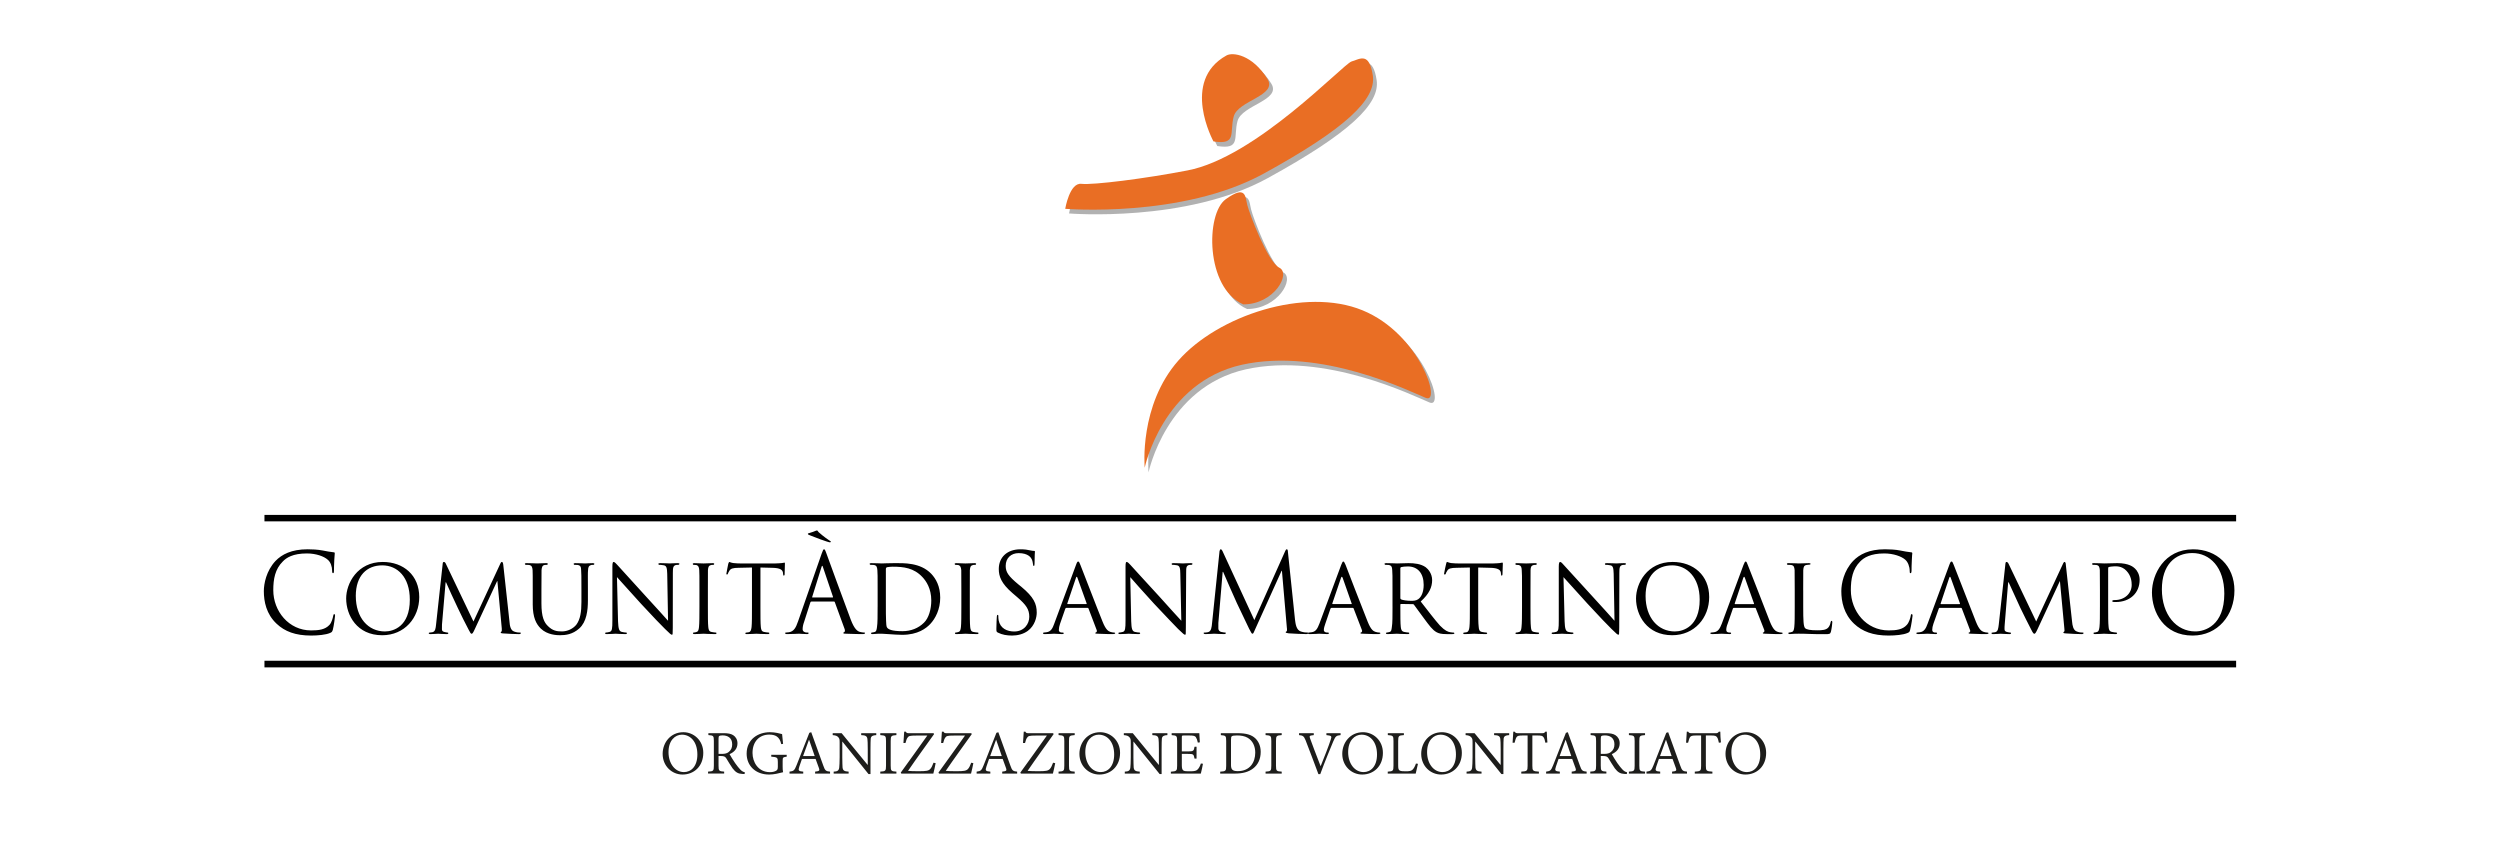 <?xml version="1.0" encoding="UTF-8"?>
<svg id="Livello_1" data-name="Livello 1" xmlns="http://www.w3.org/2000/svg" viewBox="0 0 1794.41 611.25">
  <defs>
    <style>
      .cls-1 {
        fill: #e96e24;
      }

      .cls-1, .cls-2 {
        fill-rule: evenodd;
      }

      .cls-3 {
        fill: #1d1d1b;
      }

      .cls-2 {
        fill: #b1b1b1;
      }
    </style>
  </defs>
  <g>
    <path class="cls-2" d="M824.38,339.06s12.71-61.17,69.77-73.95c57.06-12.58,120.45,19.09,131.99,23.81,11.6,4.72-4.15-46.02-45.45-62.9-41.11-16.85-103.52,3.71-132.04,35.95-28.52,32.23-24.27,77.08-24.27,77.08"/>
    <path class="cls-2" d="M895.12,221.78c-27.11-11.78-27.11-65.06-12.57-75.47,14.51-10.43,13.97-2.14,15.48,4.18,1.63,6.41,14.51,40.72,23,44.98,8.52,4.22-3.71,26.32-25.91,26.32"/>
    <path class="cls-2" d="M767.32,153.21s84.04,6.88,142.62-25.36c58.68-32.22,80.77-53.34,78.16-70.36-2.58-16.87-8.9-12.04-15.35-10.02-6.33,2.21-68.78,68.97-117.74,78.19-30.38,5.87-67.64,10.55-76.01,9.59-8.53-1.09-11.68,17.95-11.68,17.95"/>
    <path class="cls-2" d="M873.73,104.81s-23.75-43.36,9.34-61.69c4.39-2.51,18.49-.68,29.42,16.89,7.44,11.99-21.06,15.32-24.23,26.86-3.13,11.66,2.63,20.66-14.53,17.95"/>
    <path class="cls-1" d="M821.62,335.73s12.71-61.17,69.77-73.93c57.03-12.59,120.46,19.07,132,23.81,11.6,4.71-4.15-46.01-45.45-62.89-41.11-16.87-103.52,3.7-132.05,35.94-28.52,32.22-24.27,77.07-24.27,77.07"/>
    <path class="cls-1" d="M892.37,218.47c-27.12-11.78-27.12-65.07-12.58-75.47,14.52-10.43,13.98-2.15,15.48,4.18,1.64,6.41,14.52,40.72,23.01,44.98,8.52,4.22-3.69,26.32-25.91,26.32"/>
    <path class="cls-1" d="M764.57,149.88s84.03,6.89,142.62-25.35c58.69-32.21,80.78-53.34,78.17-70.35-2.61-16.88-8.9-12.04-15.35-10.02-6.33,2.21-68.79,68.97-117.75,78.18-30.38,5.87-67.64,10.55-76,9.61-8.54-1.11-11.68,17.93-11.68,17.93"/>
    <path class="cls-1" d="M870.98,101.49s-23.75-43.35,9.34-61.68c4.39-2.52,18.48-.69,29.42,16.88,7.45,12.01-21.06,15.34-24.21,26.86-3.15,11.67,2.61,20.65-14.55,17.95"/>
  </g>
  <g>
    <g>
      <g>
        <path d="M223.29,456.18c4.83,0,10.58-.53,13.55-1.84,1.34-.56,1.54-.8,2.05-2.31.74-2.7,1.61-9.57,1.61-10.13s-.2-1.11-.53-1.11c-.5,0-.57.29-.78,1.11-.25,1.52-1.14,4.99-2.72,6.63-3.09,3.33-7.46,3.96-13.19,3.96-16.01,0-27.13-13.82-27.13-28.92,0-8.01,1.32-15.1,6.79-20.52,2.58-2.75,7.28-5.81,17.33-5.81,6.64,0,12.34,2.12,14.96,4.5,2.06,1.66,3.16,5,3.16,7.99,0,1.1.17,1.67.68,1.67.39,0,.61-.39.63-1.67.04-1.1.04-5.54.25-8.04.15-2.86.32-3.87.32-4.45,0-.52-.06-.81-.89-.84-2.4-.2-4.82-.74-7.67-1.26-3.71-.71-7.95-.88-10.9-.88-11.65,0-18.55,3.7-23.06,8.37-6.64,7.09-8.38,16.37-8.38,21.66,0,7.47,1.77,16.5,9.16,23.4,5.86,5.57,13.54,8.49,24.73,8.49M248.47,429.6c0,11.99,7.71,26.35,25.85,26.35,16.02,0,26.6-12.46,26.6-27.38,0-15.66-11.3-25.22-26.18-25.22-18.29,0-26.28,15.4-26.28,26.26M255.37,427.77c0-14.61,7.96-21.98,18.96-21.98s19.82,8.47,19.82,24.65c0,19.4-11.96,22.79-17.87,22.79-12.01,0-20.9-9.8-20.9-25.45M361.2,405.17c-.17-1.29-.51-1.83-.96-1.83-.51,0-.8.49-1.06,1.08l-19.35,41.67-19.95-41.71c-.38-.78-.89-1.03-1.32-1.03-.46,0-.76.49-.79,1.1l-4.79,43.87c-.29,2.56-.45,4.97-2.64,5.47-.9.05-1.35.24-1.88.24-.45,0-.74.17-.74.37,0,.49.51.74,1.21.74,1.72,0,4.88-.27,5.55-.27.52,0,3.62.27,6.19.27.75,0,1.12-.25,1.12-.74,0-.2-.3-.37-.54-.37-.35,0-1.37-.18-2.46-.47-1.02-.26-1.59-.81-1.59-1.87s0-2.37.04-3.43l2.6-30.3h.31c1.07,2.71,6.4,14.07,8.4,18.32,1.67,3.68,5.96,12.24,7.77,15.6,1.27,2.46,1.61,3.01,2.17,3.01.62,0,1.03-.55,2.37-3.47l15.94-34.3h.22l3.14,33.98c.1,1.17.08,2.2-.39,2.35-.3.1-.35.35-.35.59,0,.31.28.54,1.88.62,2.38.24,9.78.49,11.19.49.77,0,1.36-.27,1.36-.74,0-.3-.11-.37-.53-.37-.6,0-2.41,0-4.29-.74-2.66-.85-3.15-4.53-3.31-6.9l-4.51-41.2ZM382.37,433.6c0,9.81,2.58,14.38,5.78,17.55,4.75,4.63,11.64,4.79,13.78,4.79,3.96,0,9.02-.54,13.84-4.86,5.28-4.74,6.21-12.94,6.21-20.15v-7.18c0-10.52-.12-12.41.11-14.54.07-2.14.53-3.23,2.33-3.71.82-.08,1.14-.08,1.66-.08.25,0,.53-.41.53-.63,0-.36-.3-.58-1.06-.58-2.02,0-5.11.22-5.57.22-.43,0-4.25-.22-7.18-.22-.78,0-1.04.22-1.04.58,0,.22.25.63.52.63.55,0,1.71.06,2.22.08,2.27.3,2.58,1.59,2.62,3.71.17,2.13.21,4.02.21,14.54v8.36c0,6.87-.74,12.42-3.73,16.37-2.34,2.79-6.19,4.74-10.32,4.74-3.71,0-6.62-.56-9.82-3.68-2.89-2.65-4.84-6.67-4.84-16.44v-9.36c0-10.52,0-12.41.08-14.54.22-2.14.51-3.42,2.34-3.71.81-.08,1.11-.08,1.6-.08.28,0,.55-.41.55-.63,0-.36-.28-.58-1.09-.58-1.89,0-6.09.22-6.64.22-.63,0-4.64-.22-7.67-.22-.77,0-1.06.22-1.06.58,0,.22.29.63.53.63.58,0,1.8.06,2.33.08,2.16.3,2.48,1.59,2.69,3.71.1,2.13.1,4.02.1,14.54v9.86ZM442.85,414.24c2.09,2.38,9.53,10.6,17.21,19.07,6.96,7.59,16.51,17.53,17.26,18.11,3.69,3.59,4.28,4.18,5.05,4.18.42,0,.53-.46.53-4.94l.05-39.33c0-4,.21-5.32,2.36-5.84.77-.08,1.31-.08,1.59-.08.51,0,.78-.45.78-.72,0-.32-.54-.49-1.28-.49-2.69,0-4.85.22-5.62.22s-3.92-.22-6.9-.22c-.79,0-1.31.18-1.31.49,0,.27.14.72.53.72.53,0,2.09.06,3.23.32,2.07.31,2.45,1.87,2.58,6.15l.6,33.7c-1.95-2.16-9.06-10.14-15.67-17.27-10.15-11.14-19.77-21.8-20.82-22.9-.73-.74-1.81-2.07-2.6-2.07-.53,0-.87.67-.87,3.41v38.49c0,6.03-.22,7.81-1.95,8.31-.9.29-2.21.47-2.73.47-.27,0-.52.17-.52.54,0,.46.46.57,1.04.57,3.1,0,5.83-.27,6.4-.27.7,0,3.29.27,7.09.27.74,0,1.1-.25,1.1-.57,0-.38-.23-.54-.52-.54-.56,0-2.1-.18-3.22-.47-1.87-.5-2.42-2.12-2.64-7.69l-.77-31.61ZM508.09,423.75c0-10.52,0-12.41.04-14.54.21-2.38.53-3.23,2.38-3.71.76-.08,1.11-.08,1.61-.08.25,0,.53-.41.53-.63,0-.36-.28-.58-1.05-.58-2.09,0-6.36.22-6.64.22-.32,0-4.51-.22-6.66-.22-.78,0-1.06.22-1.06.58,0,.22.26.63.53.63.48,0,1.3.06,2.05.14,1.4.42,1.93,1.4,2.07,3.65.14,2.13.14,4.02.14,14.54v11.76c0,6.57-.03,11.86-.32,14.59-.23,1.94-.49,3.19-1.8,3.51-.55.19-1.36.41-2.02.41-.37,0-.53.31-.53.54,0,.32.41.57,1.03.57,2.05,0,6.24-.27,6.56-.27.28,0,4.56.27,8.24.27.78,0,1.07-.27,1.07-.57,0-.24-.06-.54-.54-.54-.54,0-1.92-.22-2.94-.41-1.93-.32-2.15-1.58-2.4-3.51-.29-2.72-.29-8.02-.29-14.59v-11.76ZM545.8,407.34l8.25.21c6.35.07,7.71,1.64,7.97,3.71l.02.61c.11,1.03.26,1.28.53,1.28.3,0,.61-.34.61-.95,0-.79.2-5.62.2-7.57,0-.46,0-.8-.29-.8-.26,0-.82.07-1.86.31-1.06.06-2.57.28-4.77.28h-24.97c-.75,0-3.23-.04-5.11-.28-1.82-.25-2.58-.8-2.93-.8-.22,0-.53.82-.72,1.29-.05.54-1.38,6.47-1.38,7.21,0,.36.29.54.35.54.32,0,.53-.02.75-.57.23-.5.28-1.01,1.06-2.13.96-1.59,2.5-2.09,6.66-2.14l9.56-.21v28.17c0,6.57,0,11.86-.28,14.59-.26,1.94-.57,3.34-1.94,3.69-.67.05-1.44.28-2.02.28-.3,0-.53.26-.53.5,0,.32.29.57,1.06.57,2.02,0,6.61-.27,6.9-.27.32,0,4.52.27,8.22.27.77,0,1.06-.27,1.06-.57,0-.24-.09-.54-.53-.54-.59,0-2.12-.22-3.06-.41-1.99-.32-2.27-1.58-2.51-3.51-.29-2.72-.29-8.02-.29-14.59v-28.17ZM572.66,446.38c-1.33,3.96-2.87,6.9-6.34,7.42-.56.04-1.63.22-2.16.22-.32,0-.61.07-.61.37,0,.49.35.74,1.38.74,3.5,0,7.7-.27,8.52-.27s4.01.27,5.84.27c.75,0,1.09-.25,1.09-.74,0-.3-.14-.37-.65-.37h-.74c-1.31,0-2.9-.75-2.9-2.35,0-1.38.32-3.36,1.06-5.29l4.51-14.04c.11-.32.32-.58.79-.58h16.18c.31,0,.53.2.58.51l7.09,19.4c.38,1.31,0,1.94-.47,2.13-.28.04-.53.26-.53.54,0,.52.8.52,2.19.53,5.25.25,10.79.25,11.88.25.81,0,1.53-.25,1.53-.74,0-.32-.38-.37-.75-.37-.78,0-1.87-.18-3.1-.49-1.58-.51-3.76-1.81-6.41-8.77-4.55-12.03-16.45-44.64-17.56-47.74-.84-2.41-1.23-2.75-1.59-2.75-.49,0-.78.39-1.69,3l-17.12,49.12ZM583.25,428.86c-.25,0-.46-.05-.25-.54l6.62-21.25c.32-1.28.79-1.28,1.07,0l7.18,21.25c.05.32.05.54-.29.54h-14.33ZM595.74,389.28c.32,0,.62-.25.62-.47,0-.3-.62-.56-1.4-1.11-3.12-2.06-6.73-5.06-7.41-5.76-.59-.63-.74-1.18-1.09-1.18-.29,0-.56.07-1.2.31-.92.48-2.96,1.07-4.51,1.58-.51.08-.89.25-.89.55,0,.48.71.78,2.28,1.34,1.14.53,12.26,4.75,13.6,4.75M629.92,435.51c0,6.57,0,11.86-.45,14.59-.27,1.94-.47,3.19-1.65,3.51-.72.19-1.54.41-2.09.41-.33,0-.54.31-.54.54,0,.32.34.57,1.06.57,1.06,0,2.65-.11,3.98-.25,1.36,0,2.63-.02,2.69-.02.29,0,2.64.16,5.48.33,2.77.21,6.4.46,9.17.46,11.33,0,17.23-4.73,20.11-7.74,3.72-3.95,7.17-10.51,7.17-18.89s-3.18-13.69-6.41-17.15c-7.91-8.25-19.94-7.67-26.56-7.67-3.94,0-8.17.22-8.95.22-.3,0-4.56-.22-7.68-.22-.75,0-1.06.22-1.06.58,0,.22.31.63.53.63.7,0,1.81.06,2.35.08,2.15.3,2.46,1.46,2.67,3.71.19,2.13.19,4.02.19,14.54v11.76ZM635.84,408.48c0-.76.26-1.1.82-1.35.71-.18,2.8-.38,3.98-.38,7.94,0,15.31.85,21.47,7.49,2.7,2.86,6.33,8.24,6.33,16.77,0,6.2-1.81,12.65-5.27,15.95-3.99,3.96-9.33,6.08-15.43,6.08-7.91,0-10.23-1.38-11.08-2.69-.52-.65-.59-3.15-.67-4.77-.15-1.31-.15-7.46-.15-14.62v-22.48ZM696.09,423.75c0-10.52,0-12.41.03-14.54.24-2.38.53-3.23,2.37-3.71.78-.08,1.25-.08,1.62-.08.25,0,.53-.41.53-.63,0-.36-.28-.58-1.04-.58-1.95,0-6.3.22-6.65.22-.31,0-4.51-.22-6.66-.22-.78,0-1.06.22-1.06.58,0,.22.26.63.53.63.52,0,1.31.06,2.09.14,1.37.42,1.89,1.4,2.11,3.65.06,2.13.06,4.02.06,14.54v11.76c0,6.57-.02,11.86-.3,14.59-.25,1.94-.51,3.19-1.8,3.51-.57.19-1.38.41-1.95.41-.46,0-.53.31-.53.54,0,.32.32.57,1.07.57,1.93,0,6.13-.27,6.44-.27.35,0,4.7.27,8.35.27.68,0,1.03-.27,1.03-.57,0-.24-.13-.54-.51-.54-.66,0-2.02-.22-3.06-.41-1.87-.32-2.14-1.58-2.39-3.51-.28-2.72-.28-8.02-.28-14.59v-11.76ZM726.35,456.18c4,0,8.12-.99,11.38-3.37,5.11-3.79,6.4-9.87,6.4-13.08,0-6.35-2.13-11.16-11.07-18.57l-2.1-1.7c-7.22-6-9.11-8.81-9.11-13.29,0-5.74,4-9.16,9.28-9.16,6.91,0,8.88,3.3,9.32,4.21.5.82.98,2.95,1.04,3.96,0,.58.07.99.54.99.44,0,.53-.61.53-1.79,0-5.46.27-7.97.27-8.45,0-.31-.06-.53-.74-.53-.6,0-1.16-.03-2.61-.36-1.91-.46-4.08-.78-7.01-.78-9.57,0-15.58,5.69-15.58,14.16,0,5.34,1.8,10.32,9.75,17.21l3.43,2.94c6.46,5.58,8.71,8.77,8.71,14.12,0,5.06-3.63,10.57-10.83,10.57-5.05,0-10.02-2.18-11.15-8.03-.23-1.22-.23-2.3-.23-2.94,0-.71-.04-.95-.54-.95-.3,0-.51.48-.55,1.31-.02,1.31-.32,4.47-.32,8.42,0,2.14.03,2.44,1.09,2.98,3.11,1.59,6.58,2.12,10.09,2.12M756.69,447.69c-1.2,3.39-2.47,5.74-5.57,6.11-.52.04-1.42.22-1.92.22-.28,0-.55.17-.55.54,0,.32.36.57,1.26.57,2.72,0,5.96-.27,6.7-.27s4.28.27,5.86.27c.64,0,1.04-.25,1.04-.57,0-.38-.22-.54-.74-.54h-.56c-1.09,0-2.21-.49-2.21-1.82s.33-2.9.88-4.5l3.78-10.85c.19-.32.44-.55.73-.55h15.29c.36,0,.38.15.61.48l5.87,15.42c.51,1.07-.24,1.6-.56,1.82-.26.07-.5.07-.5.37,0,.47,1.06.47,2.37.49,4.56.25,9.53.25,10.42.25.76,0,1.55-.25,1.55-.57,0-.47-.5-.54-.81-.54-.74,0-1.62-.18-2.64-.47-1.38-.5-3.21-1.32-5.61-7.38-4.14-10.15-14.72-37.84-15.91-40.7-.73-1.57-.86-2.42-1.57-2.42-.51,0-.81.32-1.6,2.5l-15.61,42.14ZM766.24,433.6c-.15,0-.3-.23-.15-.5l6.19-18.36c.29-1.03.74-1.03,1.08,0l6.59,18.36c.03.27.03.5-.24.5h-13.47ZM811.26,414.24c1.94,2.38,9.38,10.6,17.07,19.07,7.09,7.59,16.63,17.53,17.25,18.11,3.72,3.59,4.42,4.18,5.05,4.18.51,0,.53-.46.53-4.94l.22-39.33c0-4,.05-5.32,2.23-5.84.75-.08,1.29-.08,1.57-.08.5,0,.76-.45.76-.72,0-.32-.53-.49-1.11-.49-2.78,0-4.99.22-5.73.22-.66,0-3.82-.22-6.93-.22-.68,0-1.2.18-1.2.49,0,.27.09.72.52.72.5,0,1.99.06,3.26.32,1.95.31,2.42,1.87,2.44,6.15l.73,33.7c-2.09-2.16-9.2-10.14-15.65-17.27-10.31-11.14-19.89-21.8-20.95-22.9-.74-.74-1.84-2.07-2.63-2.07-.53,0-.82.67-.82,3.41v38.49c0,6.03-.26,7.81-1.87,8.31-1.03.29-2.21.47-2.72.47-.39,0-.51.17-.51.54,0,.46.32.57,1.03.57,3.01,0,5.73-.27,6.42-.27.57,0,3.22.27,6.95.27.8,0,1.21-.25,1.21-.57,0-.38-.19-.54-.51-.54-.67,0-2.09-.18-3.34-.47-1.85-.5-2.41-2.12-2.59-7.69l-.67-31.61ZM924.44,396.4c-.05-1.56-.31-2.14-.82-2.14s-.81.55-1.1,1.17l-22.21,49.64-22.92-49.67c-.47-.81-.76-1.14-1.23-1.14-.36,0-.66.55-.83,1.38l-5.35,51.52c-.28,2.95-.53,6.1-2.98,6.61-1.21.24-1.75.24-2.31.24-.31,0-.78.07-.78.32,0,.53.52.79,1.31.79,2.08,0,5.62-.27,6.35-.27.56,0,4.23.27,6.93.27.99,0,1.35-.25,1.35-.79,0-.25-.29-.32-.56-.32-.49,0-1.6-.18-2.9-.47-1.09-.26-1.9-1.3-1.9-2.41,0-1.33,0-2.82,0-4l3.1-36.67h.32c.81,2.15,9.24,21.04,9.87,22.43.41.8,6.89,14.53,8.77,18.37,1.52,2.82,1.85,3.61,2.39,3.61.71,0,.85-.69,2.42-4.21l18.52-40.98h.24l3.52,40.67c.24,1.51.16,2.86-.28,2.91-.31.02-.53.26-.53.53,0,.39.44.59,2.12.8,2.84.26,10.9.53,12.54.53.99,0,1.56-.27,1.56-.79,0-.28-.13-.32-.57-.32-.76,0-2.65,0-4.8-.75-3.3-1.07-3.78-5.56-4.17-8.43l-5.06-48.43ZM946.99,447.69c-1.3,3.39-2.53,5.74-5.57,6.11-.53.04-1.53.22-1.89.22-.31,0-.69.17-.69.54,0,.32.44.57,1.28.57,2.79,0,6.06-.27,6.81-.27.64,0,4.32.27,5.88.27.56,0,1.03-.25,1.03-.57,0-.38-.2-.54-.74-.54h-.53c-1.12,0-2.36-.49-2.36-1.82s.49-2.9,1.05-4.5l3.71-10.85c.24-.32.46-.55.74-.55h15.22c.46,0,.48.15.67.48l5.93,15.42c.48,1.07-.25,1.6-.59,1.82-.31.07-.49.07-.49.37,0,.47,1.08.47,2.38.49,4.55.25,9.38.25,10.38.25.79,0,1.59-.25,1.59-.57,0-.47-.52-.54-.81-.54-.77,0-1.77-.18-2.66-.47-1.51-.5-3.25-1.32-5.68-7.38-4.12-10.15-14.7-37.84-15.83-40.7-.77-1.57-1.03-2.42-1.59-2.42-.48,0-.76.32-1.59,2.5l-15.63,42.14ZM956.54,433.6c-.25,0-.28-.23-.25-.5l6.24-18.36c.39-1.03.72-1.03,1.18,0l6.44,18.36c.16.27.16.5-.12.5h-13.48ZM999.5,435.51c0,6.57,0,11.86-.48,14.59-.25,1.94-.36,3.19-1.64,3.51-.67.19-1.51.41-2.07.41-.33,0-.54.31-.54.54,0,.32.41.57,1.08.57,2.07,0,6.41-.27,6.6-.27.28,0,4.5.27,8.03.27.76,0,1.04-.27,1.04-.57,0-.24-.03-.54-.51-.54-.56,0-1.95-.22-2.94-.41-1.95-.32-2.4-1.58-2.63-3.51-.32-2.72-.32-7.98-.32-14.43v-1.57c0-.46.24-.59.52-.59l8.46.13c.36,0,.56.05.84.46,1.38,1.73,4.35,6.16,7.14,9.75,3.76,5.1,6.13,8.35,9.05,9.94,1.61.86,3.28,1.35,7.14,1.35h4.04c1.28,0,1.59-.25,1.59-.57,0-.24-.23-.54-.56-.54-.41,0-1.05,0-2.38-.24-1.61-.25-3.73-.97-7.39-4.74-3.77-4.21-8.34-10.29-13.84-17.31,6.17-5.55,8.21-10.36,8.21-15.37,0-4.72-2.92-7.94-4.63-9.23-3.48-2.45-8.1-2.93-12.35-2.93-2.07,0-7.62.22-8.24.22-.46,0-4.81-.22-7.9-.22-.67,0-1.08.22-1.08.58,0,.22.41.63.57.63.67,0,1.79.06,2.3.08,2.15.3,2.58,1.46,2.68,3.71.2,2.13.2,4.02.2,14.54v11.76ZM1005.13,407.86c0-.48.26-.74.54-.8.76-.25,2.87-.49,4.78-.49,7.11,0,11.41,4.84,11.41,13.26,0,5.08-1.64,8.74-4,10.31-1.59,1.08-3.4,1.1-4.99,1.1-2.94,0-6.21-.49-7.24-1.03-.28-.25-.52-.41-.52-.83v-21.52ZM1061.01,407.34l8.31.21c6.26.07,7.75,1.64,7.98,3.71l.03.61c.05,1.03.25,1.28.53,1.28s.57-.34.57-.95c0-.79.25-5.62.25-7.57,0-.46,0-.8-.31-.8-.26,0-.85.07-1.84.31-1.08.06-2.64.28-4.76.28h-24.99c-.77,0-3.36-.04-5.25-.28-1.71-.25-2.43-.8-2.94-.8-.18,0-.53.82-.59,1.29-.12.54-1.51,6.47-1.51,7.21,0,.36.36.54.49.54.28,0,.51-.02.74-.57.16-.5.28-1.01,1.05-2.13.89-1.59,2.45-2.09,6.68-2.14l9.57-.21v28.17c0,6.57,0,11.86-.31,14.59-.24,1.94-.67,3.34-2.02,3.69-.56.05-1.36.28-1.92.28-.36,0-.53.26-.53.5,0,.32.28.57,1.04.57,1.92,0,6.6-.27,6.91-.27.3,0,4.55.27,8.21.27.66,0,1.04-.27,1.04-.57,0-.24-.18-.54-.53-.54-.69,0-2.09-.22-3.09-.41-1.94-.32-2.3-1.58-2.45-3.51-.37-2.72-.37-8.02-.37-14.59v-28.17ZM1098.53,423.75c0-10.52,0-12.41.05-14.54.1-2.38.51-3.23,2.35-3.71.74-.08,1.13-.08,1.61-.08.25,0,.54-.41.54-.63,0-.36-.29-.58-1.08-.58-2.05,0-6.34.22-6.6.22-.36,0-4.53-.22-6.68-.22-.8,0-1.05.22-1.05.58,0,.22.24.63.52.63.43,0,1.3.06,1.96.14,1.49.42,2.02,1.4,2.1,3.65.2,2.13.2,4.02.2,14.54v11.76c0,6.57-.03,11.86-.36,14.59-.2,1.94-.46,3.19-1.76,3.51-.53.19-1.38.41-2.08.41-.33,0-.53.31-.53.54,0,.32.46.57,1.08.57,2.07,0,6.24-.27,6.6-.27.25,0,4.55.27,8.24.27.76,0,1.04-.27,1.04-.57,0-.24-.07-.54-.53-.54-.53,0-1.97-.22-2.94-.41-2.02-.32-2.15-1.58-2.37-3.51-.31-2.72-.31-8.02-.31-14.59v-11.76Z"/>
        <path d="M1122.21,414.24c2.09,2.38,9.54,10.6,17.24,19.06,6.93,7.6,16.49,17.53,17.23,18.12,3.68,3.59,4.29,4.17,5.04,4.17.36,0,.51-.45.51-4.93l.08-39.33c0-4,.23-5.32,2.38-5.84.76-.08,1.31-.08,1.59-.08.48,0,.79-.45.79-.72,0-.32-.53-.49-1.31-.49-2.65,0-4.8.22-5.57.22s-3.96-.22-6.93-.22c-.77,0-1.31.18-1.31.49,0,.27.05.72.53.72.52,0,2.08.05,3.2.32,2.1.31,2.41,1.87,2.56,6.15l.59,33.7c-1.92-2.16-9.02-10.14-15.62-17.27-10.13-11.14-19.87-21.8-20.9-22.9-.64-.74-1.74-2.07-2.51-2.07-.54,0-.97.67-.97,3.41v38.48c0,6.04-.16,7.82-1.89,8.31-.89.29-2.15.47-2.72.47-.25,0-.51.17-.51.54,0,.46.46.56,1.08.56,2.99,0,5.8-.26,6.36-.26.64,0,3.22.26,7.09.26.67,0,1.15-.25,1.15-.56,0-.38-.25-.54-.56-.54-.53,0-2.12-.18-3.22-.47-1.81-.5-2.4-2.12-2.6-7.69l-.8-31.61ZM1174.28,429.59c0,12,7.81,26.35,25.99,26.35,15.91,0,26.52-12.46,26.52-27.38,0-15.66-11.35-25.22-26.27-25.22-18.28,0-26.24,15.4-26.24,26.25M1181.14,427.77c0-14.61,7.97-21.98,19.13-21.98,10.36,0,19.7,8.47,19.7,24.65,0,19.4-11.97,22.79-17.86,22.79-11.94,0-20.97-9.8-20.97-25.45M1235.82,447.69c-1.31,3.39-2.64,5.74-5.58,6.11-.53.04-1.56.22-1.99.22-.36,0-.62.17-.62.54,0,.32.49.56,1.31.56,2.69,0,6.09-.26,6.65-.26.8,0,4.45.26,6.06.26.56,0,.88-.25.88-.56,0-.38-.05-.54-.6-.54h-.59c-1.23,0-2.3-.49-2.3-1.82s.33-2.9,1-4.5l3.76-10.86c.11-.31.31-.54.61-.54h15.32c.33,0,.48.14.56.48l6.04,15.42c.36,1.07-.23,1.6-.72,1.82-.28.06-.33.06-.33.37,0,.47,1.05.47,2.25.49,4.66.25,9.46.25,10.51.25.76,0,1.48-.25,1.48-.56,0-.48-.4-.54-.87-.54-.61,0-1.66-.18-2.61-.47-1.43-.5-3.24-1.32-5.68-7.39-4.01-10.14-14.62-37.83-15.88-40.7-.61-1.56-.84-2.42-1.55-2.42-.39,0-.67.32-1.54,2.51l-15.57,42.14ZM1245.38,433.61c-.25,0-.31-.23-.25-.5l6.14-18.36c.46-1.03.76-1.03,1.15,0l6.53,18.36c.07.27.07.5-.24.5h-13.33ZM1294.26,423.75c0-10.52,0-12.41.05-14.54.2-2.38.51-3.42,2.58-3.74.72-.05,1.61-.23,2.13-.23.25,0,.53-.24.53-.46,0-.36-.41-.58-1.08-.58-2.07,0-6.96.22-7.33.22-.33,0-4.5-.22-7.53-.22-.76,0-1.04.22-1.04.58,0,.22.28.63.53.63.56,0,1.81.05,2.33.08,2.17.3,2.45,1.46,2.68,3.71.08,2.13.08,4.02.08,14.54v11.76c0,6.57,0,11.86-.33,14.59-.25,1.94-.49,3.19-1.77,3.51-.6.19-1.4.41-1.94.41-.48,0-.53.31-.53.54,0,.32.29.56,1.05.56,1.08,0,2.4-.11,3.76-.25,1.33-.02,2.41-.02,2.72-.02,2.04,0,4.19.02,7.31.16,3,.13,6.7.18,11.46.18,3.48,0,3.73-.18,4.25-1.76.53-2.01,1-6.01,1-6.78,0-.63-.18-1.03-.46-1.03-.46,0-.59.46-.76.96-.21,1.33-.72,2.71-1.59,3.75-1.58,1.91-4.49,2.09-7.95,2.09-5.12,0-7.73-.49-8.81-1.59-1.12-1.26-1.32-5.26-1.32-15.1v-11.99ZM1355.59,456.18c4.78,0,10.58-.53,13.53-1.84,1.33-.56,1.56-.8,1.92-2.31.76-2.7,1.73-9.57,1.73-10.13s-.2-1.11-.51-1.11c-.49,0-.72.28-.77,1.11-.25,1.52-1.28,4.99-2.86,6.63-2.96,3.33-7.44,3.96-13.04,3.96-16.14,0-27.12-13.82-27.12-28.92,0-8.01,1.26-15.1,6.68-20.53,2.66-2.74,7.39-5.8,17.29-5.8,6.62,0,12.42,2.12,15.09,4.5,1.94,1.66,3.17,5,3.17,7.99,0,1.1.05,1.67.56,1.67s.69-.39.77-1.67c.02-1.1.02-5.54.23-8.04.05-2.86.31-3.87.31-4.45,0-.52-.11-.81-1.02-.84-2.37-.2-4.78-.74-7.6-1.26-3.63-.71-7.88-.88-10.97-.88-11.49,0-18.39,3.7-22.89,8.37-6.68,7.09-8.46,16.37-8.46,21.66,0,7.47,1.84,16.5,9.16,23.4,5.93,5.57,13.55,8.49,24.81,8.49M1383.56,447.69c-1.2,3.39-2.53,5.74-5.55,6.11-.52.04-1.49.22-2,.22-.28,0-.53.17-.53.54,0,.32.43.56,1.28.56,2.68,0,5.93-.26,6.67-.26.8,0,4.3.26,5.89.26.72,0,1.03-.25,1.03-.56,0-.38-.21-.54-.72-.54h-.59c-1.1,0-2.17-.49-2.17-1.82s.31-2.9.87-4.5l3.84-10.86c.12-.31.36-.54.64-.54h15.31c.36,0,.39.14.61.48l5.86,15.42c.51,1.07-.21,1.6-.56,1.82-.26.06-.49.06-.49.37,0,.47,1.05.47,2.37.49,4.56.25,9.52.25,10.44.25.71,0,1.51-.25,1.51-.56,0-.48-.49-.54-.8-.54-.71,0-1.63-.18-2.65-.47-1.38-.5-3.2-1.32-5.61-7.39-4.07-10.14-14.65-37.83-15.9-40.7-.69-1.56-.87-2.42-1.59-2.42-.49,0-.8.32-1.61,2.51l-15.55,42.14ZM1393.1,433.61c-.16,0-.33-.23-.16-.5l6.14-18.36c.33-1.03.77-1.03,1.1,0l6.61,18.36c.04.27.04.5-.26.5h-13.42ZM1482.77,405.17c-.05-1.29-.51-1.83-.87-1.83-.49,0-.77.49-1.05,1.08l-19.34,41.67-19.97-41.71c-.44-.78-.97-1.03-1.36-1.03-.44,0-.72.49-.74,1.1l-4.8,43.87c-.36,2.56-.46,4.97-2.61,5.47-1.03.05-1.38.24-1.89.24s-.74.17-.74.37c0,.49.51.74,1.1.74,1.81,0,5.01-.26,5.55-.26s3.71.26,6.24.26c.69,0,1.18-.25,1.18-.74,0-.2-.29-.37-.54-.37-.48,0-1.38-.18-2.58-.47-.9-.26-1.57-.81-1.57-1.87s0-2.37.13-3.43l2.48-30.3h.36c1.17,2.71,6.47,14.07,8.37,18.32,1.73,3.68,6.05,12.23,7.8,15.6,1.23,2.46,1.69,3.01,2.28,3.01.53,0,1.02-.55,2.37-3.47l15.91-34.31h.07l3.17,33.99c.21,1.17.18,2.2-.28,2.35-.28.1-.43.35-.43.59,0,.31.36.54,1.94.61,2.4.25,9.69.49,11.22.49.77,0,1.33-.26,1.33-.74,0-.31-.25-.37-.53-.37-.6,0-2.41,0-4.25-.74-2.69-.86-3.2-4.53-3.43-6.9l-4.53-41.2ZM1507.25,435.51c0,6.57,0,11.86-.33,14.59-.31,1.94-.52,3.19-1.77,3.51-.61.19-1.4.41-1.97.41-.46,0-.53.31-.53.54,0,.32.29.56,1.08.56,1.94,0,6.32-.26,6.47-.26.35,0,4.68.26,8.33.26.67,0,1.05-.26,1.05-.56,0-.24-.18-.54-.52-.54-.71,0-2.07-.22-2.96-.41-2.02-.32-2.44-1.58-2.61-3.51-.33-2.72-.33-8.02-.33-14.59v-27.34c0-.62.13-1.1.51-1.22.69-.15,2.53-.44,3.64-.44,1.56,0,5.55-.48,9,3.21,3.5,3.68,3.74,7.98,3.74,10.15,0,6.07-5.06,10.84-12.23,10.84-1.35,0-1.71.23-1.71.79,0,.27.36.55.64.55.4.06,1.56.06,1.87.06,10.15,0,17.14-6.41,17.14-15.99,0-3.7-1.8-6.63-3.33-8.03-1.1-1.03-4.17-3.89-12.69-3.89-2.99,0-7.98.22-9.36.22-.53,0-4.7-.22-7.7-.22-.79,0-1.07.22-1.07.58,0,.22.28.63.53.63.59,0,1.81.05,2.35.08,2.13.3,2.46,1.46,2.69,3.71.08,2.13.08,4.02.08,14.54v11.76ZM1544.59,425.12c0,14.24,8.49,31.06,29.18,31.06,18.08,0,30.03-14.61,30.03-32.36s-12.71-29.55-29.67-29.55c-20.76,0-29.53,18.1-29.53,30.86M1551.72,422.96c0-17.41,9.36-26,21.87-26s22.94,10.13,22.94,29.13c0,22.95-13.97,27.13-20.82,27.13-13.53,0-23.99-11.91-23.99-30.26"/>
      </g>
      <rect x="189.82" y="369.58" width="1415.19" height="4.63"/>
      <rect x="189.82" y="474.26" width="1415.19" height="4.76"/>
    </g>
    <path class="cls-3" d="M1252.37,527.32c5.86,0,11.07,4.8,11.07,14.24,0,8.62-4.59,12.62-9.63,12.62-6.29,0-11.09-5.98-11.09-14.36s4.76-12.5,9.61-12.5h.05ZM1253.38,525.55c-9.18,0-14.88,7.44-14.88,15.56,0,8.67,6.57,14.83,14.29,14.83,8.15,0,14.88-5.86,14.88-15.56,0-9.02-6.92-14.83-14.27-14.83h-.02ZM1235.22,532.9c-.24-2.45-.45-5.63-.45-7.72h-1.04c-.66.82-.92,1.08-2.1,1.08h-17.49c-1.22,0-1.79-.09-2.45-1.08h-.97c-.09,2.47-.35,5.32-.52,7.93h1.44c.52-1.95.87-3.18,1.37-3.93.57-.99,1.48-1.29,4.85-1.29h3.13v21.8c0,3.56-.38,3.93-4.54,4.17v1.39h12.64v-1.39c-4.33-.24-4.69-.66-4.69-4.17v-21.8h3.37c3.37,0,3.98.31,4.69,1.34.52.71.87,1.77,1.29,3.88l1.46-.21ZM1199.85,542.69h-8.36c1.39-3.79,2.8-7.75,4.24-11.68h.09l4.03,11.68ZM1210.87,555.24v-1.39c-2.94-.28-3.6-.66-4.87-4.38-2.78-7.56-5.93-16.48-8.64-23.92l-1.37.45-9.14,23.21c-1.58,4.03-2.19,4.24-5.06,4.64v1.39h9.84v-1.39c-3.37-.31-3.81-.66-2.8-3.65.66-1.84,1.22-3.65,1.88-5.46h9.79l2.45,6.73c.56,1.72.21,2.02-2.8,2.38v1.39h10.71ZM1180.75,555.24v-1.39c-3.67-.24-4.1-.4-4.1-4.26v-17.73c0-3.77.42-3.93,4.1-4.24v-1.37h-11.58v1.37c3.72.31,4.12.47,4.12,4.24v17.73c0,3.81-.4,4.03-4.12,4.26v1.39h11.58ZM1148.98,541.12v-10.83c0-1.22.12-1.74.52-2.05.35-.24,1.08-.4,2.4-.4,3.56,0,6.88,1.65,6.88,6.43,0,2.45-.8,4.14-2.54,5.51-1.13.92-2.54,1.34-4.9,1.34h-2.35ZM1167.86,554.32c-1.01-.21-2.24-.78-3.41-2.1-1.13-1.22-1.88-2.14-3.58-4.5-1.32-1.98-3.2-4.94-3.98-6.43,3.37-1.48,5.67-3.91,5.67-7.79,0-2.61-1.22-4.64-3.06-5.82-1.6-1.04-3.84-1.44-6.9-1.44h-10.92v1.37c3.53.31,3.93.38,3.93,4.19v17.78c0,3.81-.4,4.03-4.17,4.26v1.39h11.56v-1.39c-3.65-.24-4.03-.5-4.03-4.26v-6.95h1.58c2.47,0,3.23.5,4,1.72,1.27,2.1,2.99,4.97,4.52,7.16,2.21,2.94,4.1,3.86,6.85,3.98.57.09,1.11.09,1.74.09l.19-1.27ZM1127.81,542.69h-8.36c1.39-3.79,2.8-7.75,4.24-11.68h.09l4.03,11.68ZM1138.83,555.24v-1.39c-2.94-.28-3.6-.66-4.87-4.38-2.78-7.56-5.93-16.48-8.64-23.92l-1.37.45-9.14,23.21c-1.58,4.03-2.19,4.24-5.06,4.64v1.39h9.84v-1.39c-3.37-.31-3.81-.66-2.8-3.65.66-1.84,1.22-3.65,1.88-5.46h9.79l2.45,6.73c.56,1.72.21,2.02-2.8,2.38v1.39h10.71ZM1110.69,532.9c-.24-2.45-.45-5.63-.45-7.72h-1.04c-.66.82-.92,1.08-2.1,1.08h-17.49c-1.22,0-1.79-.09-2.45-1.08h-.97c-.09,2.47-.35,5.32-.52,7.93h1.44c.52-1.95.87-3.18,1.37-3.93.57-.99,1.48-1.29,4.85-1.29h3.13v21.8c0,3.56-.38,3.93-4.54,4.17v1.39h12.64v-1.39c-4.33-.24-4.69-.66-4.69-4.17v-21.8h3.37c3.37,0,3.98.31,4.69,1.34.52.71.87,1.77,1.29,3.88l1.46-.21ZM1083.25,526.26h-10.83v1.37c3.06.12,4.14.68,4.45,2.71.14,1.18.26,3.18.26,7.46v11.18h-.12l-18.62-22.72h-6.43v1.37c2.14.21,3.18.52,4.1,1.6.8,1.11.89,1.11.89,4.38v9.79c0,4.03-.19,6.19-.31,7.6-.28,2.19-1.41,2.75-3.98,2.85v1.39h10.74v-1.39c-2.97-.19-4.05-.66-4.36-2.94-.05-1.32-.19-3.48-.19-7.51v-11.11h.09l18.74,23.31h1.41v-17.8c0-4.29.09-6.29.17-7.65.26-1.84,1.46-2.4,3.98-2.52v-1.37ZM1033.96,527.32c5.86,0,11.07,4.8,11.07,14.24,0,8.62-4.59,12.62-9.63,12.62-6.29,0-11.09-5.98-11.09-14.36s4.76-12.5,9.61-12.5h.05ZM1034.97,525.55c-9.18,0-14.88,7.44-14.88,15.56,0,8.67,6.57,14.83,14.29,14.83,8.15,0,14.88-5.86,14.88-15.56,0-9.02-6.92-14.83-14.27-14.83h-.02ZM1016.32,548.04c-.71,2.05-1.48,3.39-2.31,4.28-1.01,1.08-2.5,1.29-4.94,1.29-1.98,0-3.56-.07-4.43-.56-.82-.52-1.08-1.34-1.08-3.77v-17.42c0-3.77.47-3.98,4.1-4.24v-1.37h-11.54v1.37c3.77.31,4.07.52,4.07,4.24v17.73c0,3.77-.4,4.03-4.12,4.26v1.39h20.08c.38-1.37,1.34-5.65,1.6-6.99l-1.44-.21ZM977.3,527.32c5.86,0,11.07,4.8,11.07,14.24,0,8.62-4.59,12.62-9.63,12.62-6.29,0-11.09-5.98-11.09-14.36s4.76-12.5,9.61-12.5h.05ZM978.31,525.55c-9.18,0-14.88,7.44-14.88,15.56,0,8.67,6.57,14.83,14.29,14.83,8.15,0,14.88-5.86,14.88-15.56,0-9.02-6.92-14.83-14.27-14.83h-.02ZM962.22,526.26h-10.17v1.37c3.67.42,3.98.68,3.13,3.18-1.25,4.03-4.92,13.37-7.25,19.09h-.05c-3.23-8.24-6.43-16.74-7.51-19.8-.71-1.86-.56-2.14,2.61-2.47v-1.37h-10.57v1.37c2.66.31,3.41.56,4.69,3.7,2.47,6.43,6.24,16.22,9.21,24.32h1.32c3.32-9.14,8.17-20.65,9.28-23.36,1.7-3.98,2.21-4.29,5.32-4.66v-1.37ZM919.96,555.24v-1.39c-3.67-.24-4.1-.4-4.1-4.26v-17.73c0-3.77.42-3.93,4.1-4.24v-1.37h-11.58v1.37c3.72.31,4.12.47,4.12,4.24v17.73c0,3.81-.4,4.03-4.12,4.26v1.39h11.58ZM883.57,530.94c0-1.72.16-2.14.61-2.5.42-.35,1.6-.57,3.72-.57,2.92,0,5.53.47,7.56,1.65,3.74,2.14,5.51,6.21,5.51,10.67,0,6.99-3.81,13.3-12.5,13.3-3.41,0-4.9-.87-4.9-4.24v-18.32ZM876.27,526.26v1.39c3.48.31,3.84.45,3.84,4.21v17.78c0,3.77-.35,3.98-4.29,4.24v1.37h10.5c5.46,0,9.75-1.08,13.11-3.67,3.41-2.59,5.46-6.64,5.46-11.94,0-4.19-1.58-7.46-3.77-9.61-2.75-2.68-6.85-3.77-12.6-3.77h-12.27ZM861.95,547.99c-.56,1.84-1.44,3.37-2.19,4.14-.96,1.13-2.26,1.48-5.63,1.48-2.33,0-3.86,0-4.73-.56-.78-.57-1.13-1.58-1.13-3.67v-8.26h4.4c3.91,0,4.12.19,4.73,3.37h1.44v-8.52h-1.44c-.52,2.97-.71,3.37-4.73,3.37h-4.4v-10.05c0-1.27.07-1.39,1.44-1.39h3.81c3.18,0,4.31.31,4.85,1.27.61.99.99,1.91,1.39,3.84l1.44-.19c-.17-2.42-.33-5.53-.38-6.55h-19.85v1.37c3.53.31,3.93.42,3.93,4.31v17.66c0,3.65-.4,3.98-4.5,4.29v1.37h21.5c.4-1.37,1.32-5.72,1.53-7.09l-1.48-.17ZM837.93,526.26h-10.83v1.37c3.06.12,4.14.68,4.45,2.71.14,1.18.26,3.18.26,7.46v11.18h-.12l-18.62-22.72h-6.43v1.37c2.14.21,3.18.52,4.1,1.6.8,1.11.89,1.11.89,4.38v9.79c0,4.03-.19,6.19-.31,7.6-.28,2.19-1.41,2.75-3.98,2.85v1.39h10.74v-1.39c-2.97-.19-4.05-.66-4.36-2.94-.05-1.32-.19-3.48-.19-7.51v-11.11h.09l18.74,23.31h1.41v-17.8c0-4.29.09-6.29.17-7.65.26-1.84,1.46-2.4,3.98-2.52v-1.37ZM788.64,527.32c5.86,0,11.07,4.8,11.07,14.24,0,8.62-4.59,12.62-9.63,12.62-6.29,0-11.09-5.98-11.09-14.36s4.76-12.5,9.61-12.5h.05ZM789.65,525.55c-9.18,0-14.88,7.44-14.88,15.56,0,8.67,6.57,14.83,14.29,14.83,8.15,0,14.88-5.86,14.88-15.56,0-9.02-6.92-14.83-14.27-14.83h-.02ZM771.38,555.24v-1.39c-3.67-.24-4.1-.4-4.1-4.26v-17.73c0-3.77.42-3.93,4.1-4.24v-1.37h-11.58v1.37c3.72.31,4.12.47,4.12,4.24v17.73c0,3.81-.4,4.03-4.12,4.26v1.39h11.58ZM755.86,547.45c-.78,2.12-1.44,3.55-2.35,4.52-1.27,1.29-2.71,1.58-8.38,1.58-2.94,0-6.07-.09-7.56-.24,6.19-9.09,12.5-17.66,18.69-26.39l-.35-.66h-17.61c-1.32,0-1.84-.09-2.31-1.08h-1.18c-.09,2-.4,5.23-.54,8.12h1.46c.52-2.02.94-3.11,1.53-3.88.78-1.15,1.53-1.46,6.19-1.46h7.96c-6.38,9.11-12.71,17.71-19.05,26.58l.38.71h23c.52-1.74,1.34-5.98,1.65-7.49l-1.53-.31ZM719.05,542.69h-8.36c1.39-3.79,2.8-7.75,4.24-11.68h.09l4.03,11.68ZM730.07,555.24v-1.39c-2.94-.28-3.6-.66-4.87-4.38-2.78-7.56-5.93-16.48-8.64-23.92l-1.37.45-9.14,23.21c-1.58,4.03-2.19,4.24-5.06,4.64v1.39h9.84v-1.39c-3.37-.31-3.81-.66-2.8-3.65.66-1.84,1.22-3.65,1.88-5.46h9.79l2.45,6.73c.56,1.72.21,2.02-2.8,2.38v1.39h10.71ZM697.1,547.45c-.78,2.12-1.44,3.55-2.35,4.52-1.27,1.29-2.71,1.58-8.38,1.58-2.94,0-6.07-.09-7.56-.24,6.19-9.09,12.5-17.66,18.69-26.39l-.35-.66h-17.61c-1.32,0-1.84-.09-2.31-1.08h-1.18c-.09,2-.4,5.23-.54,8.12h1.46c.52-2.02.94-3.11,1.53-3.88.78-1.15,1.53-1.46,6.19-1.46h7.96c-6.38,9.11-12.71,17.71-19.05,26.58l.38.71h23c.52-1.74,1.34-5.98,1.65-7.49l-1.53-.31ZM670.04,547.45c-.78,2.12-1.44,3.55-2.35,4.52-1.27,1.29-2.71,1.58-8.38,1.58-2.94,0-6.07-.09-7.56-.24,6.19-9.09,12.5-17.66,18.69-26.39l-.35-.66h-17.61c-1.32,0-1.84-.09-2.31-1.08h-1.18c-.09,2-.4,5.23-.54,8.12h1.46c.52-2.02.94-3.11,1.53-3.88.78-1.15,1.53-1.46,6.19-1.46h7.96c-6.38,9.11-12.71,17.71-19.05,26.58l.38.71h23c.52-1.74,1.34-5.98,1.65-7.49l-1.53-.31ZM643.41,555.24v-1.39c-3.67-.24-4.1-.4-4.1-4.26v-17.73c0-3.77.42-3.93,4.1-4.24v-1.37h-11.58v1.37c3.72.31,4.12.47,4.12,4.24v17.73c0,3.81-.4,4.03-4.12,4.26v1.39h11.58ZM628.97,526.26h-10.83v1.37c3.06.12,4.14.68,4.45,2.71.14,1.18.26,3.18.26,7.46v11.18h-.12l-18.62-22.72h-6.43v1.37c2.14.21,3.18.52,4.1,1.6.8,1.11.89,1.11.89,4.38v9.79c0,4.03-.19,6.19-.31,7.6-.28,2.19-1.41,2.75-3.98,2.85v1.39h10.74v-1.39c-2.97-.19-4.05-.66-4.36-2.94-.05-1.32-.19-3.48-.19-7.51v-11.11h.09l18.74,23.31h1.41v-17.8c0-4.29.09-6.29.17-7.65.26-1.84,1.46-2.4,3.98-2.52v-1.37ZM584.77,542.69h-8.36c1.39-3.79,2.8-7.75,4.24-11.68h.09l4.03,11.68ZM595.78,555.24v-1.39c-2.94-.28-3.6-.66-4.87-4.38-2.78-7.56-5.93-16.48-8.64-23.92l-1.37.45-9.14,23.21c-1.58,4.03-2.19,4.24-5.06,4.64v1.39h9.84v-1.39c-3.37-.31-3.81-.66-2.8-3.65.66-1.84,1.22-3.65,1.88-5.46h9.79l2.45,6.73c.56,1.72.21,2.02-2.8,2.38v1.39h10.71ZM564.68,541.77h-11.11v1.32c4.38.4,4.73.66,4.73,3.84v3.51c0,1.95-.52,2.45-1.53,2.92-1.01.52-2.4.87-4.07.87-8.69,0-12.57-7.42-12.57-13.8,0-8.24,5.02-13.16,11.96-13.16,4.17,0,7.49,1.27,8.66,6.85l1.32-.21c-.35-2.9-.59-5.42-.71-6.99-1.44-.4-4.94-1.37-8.71-1.37-8.38,0-16.74,4.94-16.74,15.4,0,8.73,6.47,15,16.13,15,3.56,0,7.18-.96,10.03-1.67-.28-1.27-.31-2.71-.31-4.19v-3.84c0-2.59.17-2.73,2.92-3.15v-1.32ZM515.74,541.12v-10.83c0-1.22.12-1.74.52-2.05.35-.24,1.08-.4,2.4-.4,3.56,0,6.88,1.65,6.88,6.43,0,2.45-.8,4.14-2.54,5.51-1.13.92-2.54,1.34-4.9,1.34h-2.35ZM534.63,554.32c-1.01-.21-2.24-.78-3.41-2.1-1.13-1.22-1.88-2.14-3.58-4.5-1.32-1.98-3.2-4.94-3.98-6.43,3.37-1.48,5.67-3.91,5.67-7.79,0-2.61-1.22-4.64-3.06-5.82-1.6-1.04-3.84-1.44-6.9-1.44h-10.92v1.37c3.53.31,3.93.38,3.93,4.19v17.78c0,3.81-.4,4.03-4.17,4.26v1.39h11.56v-1.39c-3.65-.24-4.03-.5-4.03-4.26v-6.95h1.58c2.47,0,3.23.5,4,1.72,1.27,2.1,2.99,4.97,4.52,7.16,2.21,2.94,4.1,3.86,6.85,3.98.56.09,1.11.09,1.74.09l.19-1.27ZM489.48,527.32c5.86,0,11.07,4.8,11.07,14.24,0,8.62-4.59,12.62-9.63,12.62-6.29,0-11.09-5.98-11.09-14.36s4.76-12.5,9.61-12.5h.05ZM490.5,525.55c-9.18,0-14.88,7.44-14.88,15.56,0,8.67,6.57,14.83,14.29,14.83,8.15,0,14.88-5.86,14.88-15.56,0-9.02-6.92-14.83-14.27-14.83h-.02Z"/>
  </g>
</svg>